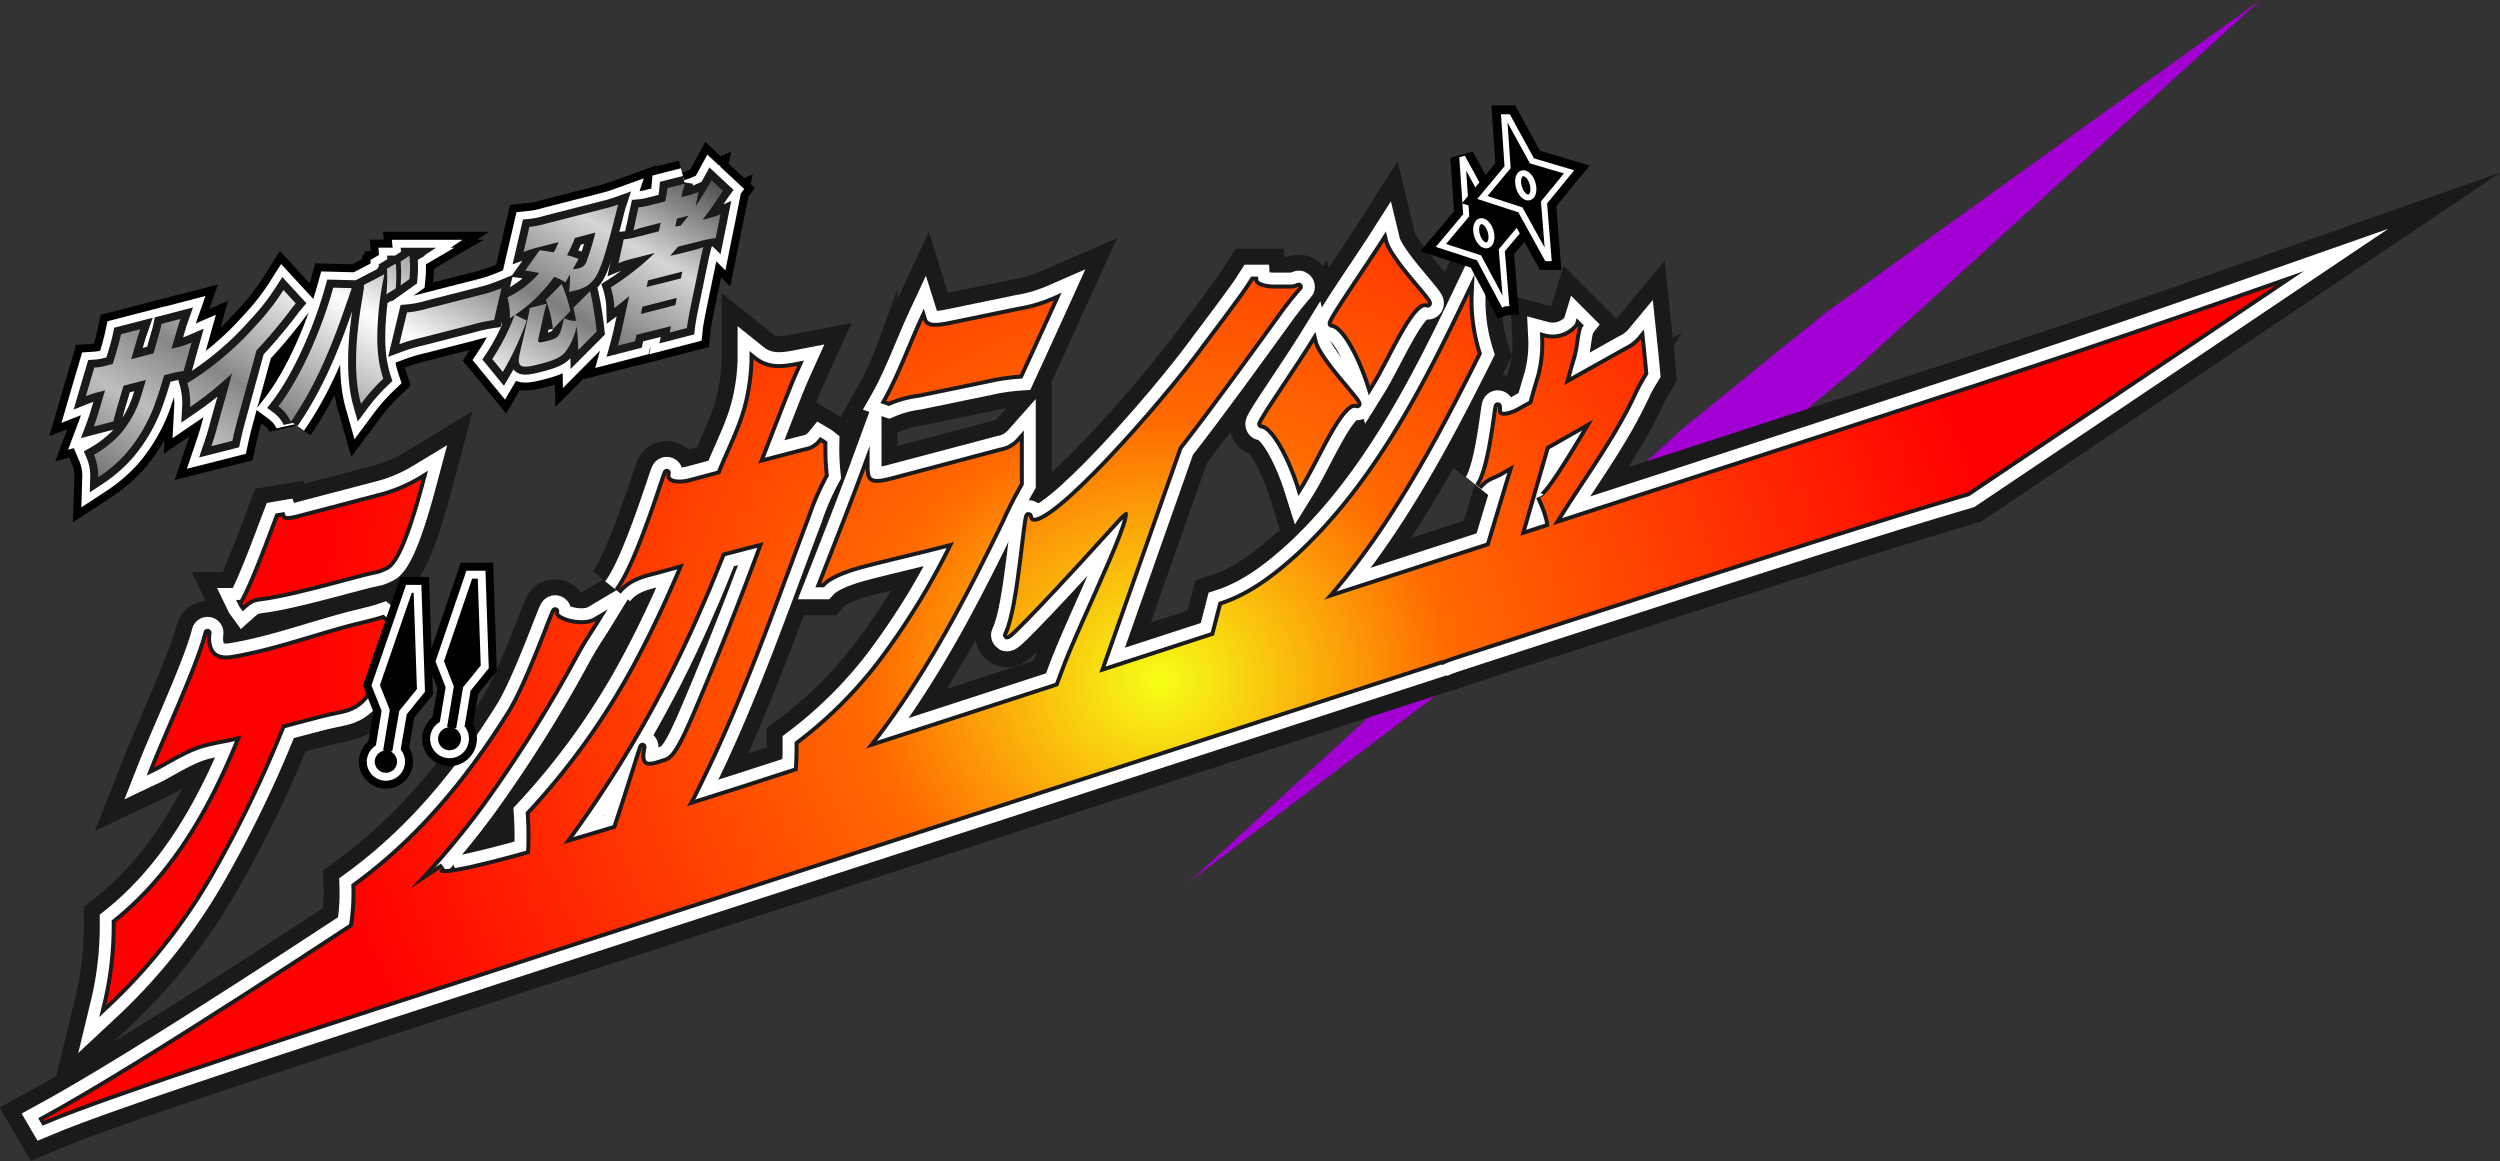 <svg xmlns="http://www.w3.org/2000/svg" xmlns:xlink="http://www.w3.org/1999/xlink" width="314.26" height="145.95" viewBox="0 0 314.26 145.95"><rect x="0" y="0" width="314.26" height="145.95" fill="#333333" stroke="none"/><defs><style>.cls-1{fill:#a300d3;}.cls-10,.cls-13,.cls-14,.cls-2,.cls-3,.cls-4,.cls-6,.cls-7,.cls-8,.cls-9{fill:none;}.cls-10,.cls-2,.cls-4{stroke:#1a1a1a;}.cls-2,.cls-3,.cls-4{stroke-miterlimit:10;}.cls-2{stroke-width:8px;}.cls-14,.cls-3,.cls-7,.cls-9{stroke:#fff;}.cls-3,.cls-6,.cls-9{stroke-width:4px;}.cls-5{fill:url(#名称未設定グラデーション_8);}.cls-13,.cls-6,.cls-8{stroke:#000;}.cls-10,.cls-7{stroke-width:2px;}.cls-8{stroke-width:6px;}.cls-11{fill:url(#名称未設定グラデーション_184);}.cls-12{fill:#fff;}.cls-13{stroke-width:3px;}.cls-14{stroke-width:0.75px;}</style><radialGradient id="名称未設定グラデーション_8" cx="145.79" cy="85.61" r="106.63" gradientTransform="translate(0 8.56) scale(1 0.9)" gradientUnits="userSpaceOnUse"><stop offset="0" stop-color="#f6ff15"/><stop offset="0.34" stop-color="#ff6a00"/><stop offset="1" stop-color="red"/></radialGradient><linearGradient id="名称未設定グラデーション_184" x1="32.82" y1="71.86" x2="68.28" y2="10.44" gradientUnits="userSpaceOnUse"><stop offset="0" stop-color="#757475"/><stop offset="0.15" stop-color="#bfbebf"/><stop offset="0.27" stop-color="#888788"/><stop offset="0.49" stop-color="#fff"/><stop offset="0.67" stop-color="#7f7e7f"/><stop offset="0.83" stop-color="#d7d6d7"/><stop offset="1" stop-color="#4f4f4f"/></linearGradient></defs><g id="レイヤー_2" data-name="レイヤー 2"><g id="レイヤー_1-2" data-name="レイヤー 1"><path class="cls-1" d="M229.29,39.46,211.45,53.93l-61.79,56.78,66.93-50.52L233,46.57,284.15,0Z"/><path d="M48.22,62.33,38.8,64.8c-1.77.46-3.12.94-3.39.13L35,65c-1.33,3.49-3.15,8.51-4.53,10.91a1.32,1.32,0,0,0,.12.2l0,0c1.2-1.07,1.5-.89,3.19-1.18,3.27-.54,8.09-1.89,11.3-2.73,2.76-.73,2.06-.35,3.43-1C50.2,70.37,52,64,53,60.24A19.7,19.7,0,0,1,48.22,62.33Z"/><path d="M48.1,77.83c-1,.34-2.41.64-3.82,1-5,1.32-10,3.16-15.09,4-4.63.73-2.57-5.1-3.26-2.7-1.17,4.12-5,12.38-6.57,16.37,1.2-.57,4-2.42,6.23-3s2.54-.48,4.77-1.06c-3.53,8.87-8.26,17.45-15.82,23.5a42.43,42.43,0,0,1-1.19,10.41,70.74,70.74,0,0,0,13-16.38,149,149,0,0,0,9.11-18.87l4.65-1.22c2.42-.63,3.18-.57,4.33-1.18,3-1.62,4.31-7.43,4.67-10.26A3.69,3.69,0,0,1,48.1,77.83Z"/><path d="M74.91,78.05c-.65,1.06-1.28,1.89-2.54,4.15a171.34,171.34,0,0,1-12.15,19.3A106.29,106.29,0,0,1,49,114.28c-1.56,1.46-2.7,2.47-5.14,4.52a26.28,26.28,0,0,0,.81-7.4C53,105.34,59.11,97.67,64.13,89.64c2.49-4,6-14.33,5.64-12.62C69.57,78,73.19,79.07,74.91,78.05Z"/><path d="M103.51,55.79a2.82,2.82,0,0,0-.31-.21,3.21,3.21,0,0,1-2,1.15l-5.89,1.54c.68-1.71.68-1.72,1.42-3.63,2.62-6.75,2.74-7,3.48-8.64-2,.39-3.78.54-5.49-.83a26.11,26.11,0,0,1-.68,5.32c-.73,3.17-2.31,6.08-3.51,9.1l-3.73,1c-1.92.5-3.25,0-3-1,.34-1.71-3.47,11.37-6.16,14.73,1.37-1.71,3.14-2.09,5-2.57L86,70.82c-1.8,4.24-3.71,8.42-5.88,12.47a89.84,89.84,0,0,1-13.53,19,43.73,43.73,0,0,1-.47,9.83A149.57,149.57,0,0,0,87.79,76.68c1.08-2.46,1.08-2.46,3-7.19L96,68.13C93.53,74.81,90.94,81.45,88.18,88c-2.62,6.25-3.38,7.47-4.69,7.81-.85.22-3.4,1.51-2.76-1.68.34-1.71-1.61,5.23-4.8,14.39,0,0,3.17-1.06,4.22-1.36,4.4-1.24,6.62-6.47,8.43-10.19,4.89-10.11,8.75-21.24,12.79-31.92a33,33,0,0,1,2.31-5.33A30.09,30.09,0,0,1,103.51,55.79Z"/><path d="M128.07,39.06l-8.59,1.77c-1.91.4-3.11.43-3.45-.65-1.32,2.84-2.93,7.21-4.63,10.21l.32.11a13.82,13.82,0,0,1,3.72-1l8.75-1.81a26.24,26.24,0,0,1,4-.59q2.15-4.66,4.27-9.33A18.24,18.24,0,0,1,128.07,39.06Z"/><path d="M112.18,60.37c-2.28.6-3.37.55-3.37-1.5-1.38,3.76-4,10.45-5.58,14.46l.13,0c1.28-1.39,4.86-2.27,5.79-2.51,3.93-1,6.85-1.65,10.77-2.68a91.43,91.43,0,0,1-9.31,15.22,53.8,53.8,0,0,1-10.23,10.16,48.87,48.87,0,0,1-1.14,10.78,87.75,87.75,0,0,0,11.82-13.07c5.86-8,10.45-16.87,14.78-25.79a49.53,49.53,0,0,1,2.36-4.65c0-2.15,0-3.22,0-5.37a4.18,4.18,0,0,1-2.45,1.35Z"/><path d="M162.24,36.27h-2.06c-1.26,0-2.45-.37-2.5-1h-.13c-1.37,2.18-4.13,5.71-7.32,10C144,53.39,130.11,68.79,129.36,65c-.34-1.71-1.08,11.42-2.74,14.73-.69,1.37,7-6.87,13.88-14.49,4.62-5.09-4.59,13-6.89,19.44-1.34,3.82-4.25,10.12-5.62,11.83,1.38-1.72,4.64-1.28,6.77-1.84,1.21-3.82,2.54-7.59,3.86-11.36q4.78-13.56,9.56-27.11c4-5.11,9.15-12.24,13-17.57C164,34.9,163.61,36.27,162.24,36.27Z"/><path d="M153.59,76.06c3.79-1.23,7.13-3.89,10-6.54,9.54-9,15.64-21.07,21.16-32.64a22,22,0,0,0,1,7.54c-7.9,15.8-17.21,33.09-33,42.65a26,26,0,0,0-2.37,1.67Q151.95,82.4,153.59,76.06ZM174,30.35c.59,2.45,6.44,8.18,5.37,7.8-1.93-.66-4.86,6.67-7.16,10.36-1.13-3.6-3.22-7.68-4.79-7.81C167,40.67,171.8,33.8,174,30.35ZM165.15,43c.59,2.45,6.44,8.18,5.37,7.8-1.93-.66-4.86,6.67-7.15,10.37-1.14-3.61-3.23-7.69-4.8-7.82C158.19,53.36,163,46.49,165.15,43Z"/><path d="M206.27,42.64A5.08,5.08,0,0,1,204.51,44l-7.88,4.41c.38-1.31.56-2,.94-3.28.54-1.82.4-2.66.86-4.18h0a4.12,4.12,0,0,1-4.33,1.46,16.11,16.11,0,0,1-.5,4.87c-.42,1.39-.62,2.08-1,3.46l-1.61.9c-1.19.65-2.68,1-2.68,0,0-3.07-.64,7.11-2.46,9.52h0c1.11-1.29,1.67-1.16,2.72-1.77l1.75-1Q187.7,67,185.16,75.58c-.75,2.57-2.74,6.92-4.11,7.6,2.82-1.41,4.55-1.54,6.44-2.61.58-2.55,1.3-5.07,2-7.58l4.86-16.87,5.93-3.38c-2,3.38-6.25,10.56-6.72,9.69.37.76,1.65,3.6,1.05,4.63,3.38-5.81,7.49-11,10.41-17a25.74,25.74,0,0,1,1.67-3.15C206.54,45.2,206.45,44.35,206.27,42.64Z"/><path d="M230.07,54.69,103.63,95.8c-27.51,9-52,16.43-47.92,13.17-12.61,8.36-37.76,25-50.22,31.78l.07.12c8.69-3.67,34.58-12,61.77-20.84L193.8,78.9c30.29-9.85,41.78-13.52,53.53-17L286.1,35.84C267,42.55,256.52,46.09,230.07,54.69Z"/><path class="cls-2" d="M48.22,62.33,38.8,64.8c-1.77.46-3.12.94-3.39.13L35,65c-1.33,3.49-3.15,8.51-4.53,10.91a1.32,1.32,0,0,0,.12.2l0,0c1.2-1.07,1.5-.89,3.19-1.18,3.27-.54,8.09-1.89,11.3-2.73,2.76-.73,2.06-.35,3.43-1C50.2,70.37,52,64,53,60.24A19.7,19.7,0,0,1,48.22,62.33Z"/><path class="cls-2" d="M48.1,77.83c-1,.34-2.41.64-3.82,1-5,1.32-10,3.16-15.09,4-4.63.73-2.57-5.1-3.26-2.7-1.17,4.12-5,12.38-6.57,16.37,1.2-.57,4-2.42,6.23-3s2.54-.48,4.77-1.06c-3.53,8.87-8.26,17.45-15.82,23.5a42.43,42.43,0,0,1-1.19,10.41,70.74,70.74,0,0,0,13-16.38,149,149,0,0,0,9.11-18.87l4.65-1.22c2.42-.63,3.18-.57,4.33-1.18,3-1.62,4.31-7.43,4.67-10.26A3.69,3.69,0,0,1,48.1,77.83Z"/><path class="cls-2" d="M74.91,78.05c-.65,1.06-1.28,1.89-2.54,4.15a171.34,171.34,0,0,1-12.15,19.3A106.29,106.29,0,0,1,49,114.28c-1.56,1.46-2.7,2.47-5.14,4.52a26.28,26.28,0,0,0,.81-7.4C53,105.34,59.11,97.67,64.13,89.64c2.49-4,6-14.33,5.64-12.62C69.57,78,73.19,79.07,74.91,78.05Z"/><path class="cls-2" d="M103.51,55.79a2.82,2.82,0,0,0-.31-.21,3.21,3.21,0,0,1-2,1.15l-5.89,1.54c.68-1.71.68-1.72,1.42-3.63,2.62-6.75,2.74-7,3.48-8.64-2,.39-3.78.54-5.49-.83a26.11,26.11,0,0,1-.68,5.32c-.73,3.17-2.31,6.08-3.51,9.1l-3.73,1c-1.92.5-3.25,0-3-1,.34-1.71-3.47,11.37-6.16,14.73,1.37-1.71,3.14-2.09,5-2.57L86,70.82c-1.8,4.24-3.71,8.42-5.88,12.47a89.84,89.84,0,0,1-13.53,19,43.73,43.73,0,0,1-.47,9.83A149.57,149.57,0,0,0,87.79,76.68c1.08-2.46,1.08-2.46,3-7.19L96,68.13C93.53,74.81,90.94,81.45,88.18,88c-2.62,6.25-3.38,7.47-4.69,7.81-.85.22-3.4,1.51-2.76-1.68.34-1.71-1.61,5.23-4.8,14.39,0,0,3.17-1.06,4.22-1.36,4.4-1.24,6.62-6.47,8.43-10.19,4.89-10.11,8.75-21.24,12.79-31.92a33,33,0,0,1,2.31-5.33A30.09,30.09,0,0,1,103.51,55.79Z"/><path class="cls-2" d="M128.07,39.06l-8.59,1.77c-1.91.4-3.11.43-3.45-.65-1.32,2.84-2.93,7.21-4.63,10.21l.32.11a13.82,13.82,0,0,1,3.72-1l8.75-1.81a26.24,26.24,0,0,1,4-.59q2.15-4.66,4.27-9.33A18.24,18.24,0,0,1,128.07,39.06Z"/><path class="cls-2" d="M112.18,60.37c-2.28.6-3.37.55-3.37-1.5-1.38,3.76-4,10.45-5.58,14.46l.13,0c1.28-1.39,4.86-2.27,5.79-2.51,3.93-1,6.85-1.65,10.77-2.68a91.43,91.43,0,0,1-9.31,15.22,53.8,53.8,0,0,1-10.23,10.16,48.87,48.87,0,0,1-1.14,10.78,87.75,87.75,0,0,0,11.82-13.07c5.86-8,10.45-16.87,14.78-25.79a49.53,49.53,0,0,1,2.36-4.65c0-2.15,0-3.22,0-5.37a4.18,4.18,0,0,1-2.45,1.35Z"/><path class="cls-2" d="M162.24,36.27h-2.06c-1.26,0-2.45-.37-2.5-1h-.13c-1.37,2.18-4.13,5.71-7.32,10C144,53.39,130.11,68.79,129.36,65c-.34-1.71-1.08,11.42-2.74,14.73-.69,1.37,7-6.87,13.88-14.49,4.62-5.09-4.59,13-6.89,19.44-1.34,3.82-4.25,10.12-5.62,11.83,1.38-1.72,4.64-1.28,6.77-1.84,1.21-3.82,2.54-7.59,3.86-11.36q4.78-13.56,9.56-27.11c4-5.11,9.15-12.24,13-17.57C164,34.9,163.61,36.27,162.24,36.27Z"/><path class="cls-2" d="M153.59,76.06c3.79-1.23,7.13-3.89,10-6.54,9.54-9,15.64-21.07,21.16-32.64a22,22,0,0,0,1,7.54c-7.9,15.8-17.21,33.09-33,42.65a26,26,0,0,0-2.37,1.67Q151.95,82.4,153.59,76.06ZM174,30.35c.59,2.45,6.44,8.18,5.37,7.8-1.93-.66-4.86,6.67-7.16,10.36-1.13-3.6-3.22-7.68-4.79-7.81C167,40.67,171.8,33.8,174,30.35ZM165.15,43c.59,2.45,6.44,8.18,5.37,7.8-1.93-.66-4.86,6.67-7.15,10.37-1.14-3.61-3.23-7.69-4.8-7.82C158.19,53.36,163,46.49,165.15,43Z"/><path class="cls-2" d="M206.27,42.64A5.08,5.08,0,0,1,204.51,44l-7.88,4.41c.38-1.31.56-2,.94-3.28.54-1.82.4-2.66.86-4.18h0a4.12,4.12,0,0,1-4.33,1.46,16.11,16.11,0,0,1-.5,4.87c-.42,1.39-.62,2.08-1,3.46l-1.61.9c-1.19.65-2.68,1-2.68,0,0-3.07-.64,7.11-2.46,9.52h0c1.11-1.29,1.67-1.16,2.72-1.77l1.75-1Q187.7,67,185.16,75.58c-.75,2.57-2.74,6.92-4.11,7.6,2.82-1.41,4.55-1.54,6.44-2.61.58-2.55,1.3-5.07,2-7.58l4.86-16.87,5.93-3.38c-2,3.38-6.25,10.56-6.72,9.69.37.76,1.65,3.6,1.05,4.63,3.38-5.81,7.49-11,10.41-17a25.74,25.74,0,0,1,1.67-3.15C206.54,45.2,206.45,44.35,206.27,42.64Z"/><path class="cls-2" d="M230.07,54.69,103.63,95.8c-27.51,9-52,16.43-47.92,13.17-12.61,8.36-37.76,25-50.22,31.78l.07.12c8.69-3.67,34.58-12,61.77-20.84L193.8,78.9c30.29-9.85,41.78-13.52,53.53-17L286.1,35.84C267,42.55,256.52,46.09,230.07,54.69Z"/><path class="cls-3" d="M48.22,62.33,38.8,64.8c-1.77.46-3.12.94-3.39.13L35,65c-1.33,3.49-3.15,8.51-4.53,10.91a1.32,1.32,0,0,0,.12.2l0,0c1.2-1.07,1.5-.89,3.19-1.18,3.27-.54,8.09-1.89,11.3-2.73,2.76-.73,2.06-.35,3.43-1C50.2,70.37,52,64,53,60.24A19.7,19.7,0,0,1,48.22,62.33Z"/><path class="cls-3" d="M48.1,77.83c-1,.34-2.41.64-3.82,1-5,1.32-10,3.16-15.09,4-4.63.73-2.57-5.1-3.26-2.7-1.17,4.12-5,12.38-6.57,16.37,1.2-.57,4-2.42,6.23-3s2.54-.48,4.77-1.06c-3.53,8.87-8.26,17.45-15.82,23.5a42.43,42.43,0,0,1-1.19,10.41,70.74,70.74,0,0,0,13-16.38,149,149,0,0,0,9.11-18.87l4.65-1.22c2.42-.63,3.18-.57,4.33-1.18,3-1.62,4.31-7.43,4.67-10.26A3.69,3.69,0,0,1,48.1,77.83Z"/><path class="cls-3" d="M74.91,78.05c-.65,1.06-1.28,1.89-2.54,4.15a171.34,171.34,0,0,1-12.15,19.3A106.29,106.29,0,0,1,49,114.28c-1.56,1.46-2.7,2.47-5.14,4.52a26.28,26.28,0,0,0,.81-7.4C53,105.34,59.11,97.67,64.13,89.64c2.49-4,6-14.33,5.64-12.62C69.57,78,73.19,79.07,74.91,78.05Z"/><path class="cls-3" d="M103.51,55.79a2.82,2.82,0,0,0-.31-.21,3.21,3.21,0,0,1-2,1.15l-5.89,1.54c.68-1.71.68-1.72,1.42-3.63,2.62-6.75,2.74-7,3.48-8.64-2,.39-3.78.54-5.49-.83a26.11,26.11,0,0,1-.68,5.32c-.73,3.17-2.31,6.08-3.51,9.1l-3.73,1c-1.92.5-3.25,0-3-1,.34-1.71-3.47,11.37-6.16,14.73,1.37-1.71,3.14-2.09,5-2.57L86,70.82c-1.8,4.24-3.71,8.42-5.88,12.47a89.84,89.84,0,0,1-13.53,19,43.73,43.73,0,0,1-.47,9.83A149.57,149.57,0,0,0,87.79,76.68c1.08-2.46,1.08-2.46,3-7.19L96,68.13C93.53,74.81,90.94,81.45,88.18,88c-2.62,6.25-3.38,7.47-4.69,7.81-.85.22-3.4,1.51-2.76-1.68.34-1.71-1.61,5.23-4.8,14.39,0,0,3.17-1.06,4.22-1.36,4.4-1.24,6.62-6.47,8.43-10.19,4.89-10.11,8.75-21.24,12.79-31.92a33,33,0,0,1,2.31-5.33A30.09,30.09,0,0,1,103.51,55.79Z"/><path class="cls-3" d="M128.07,39.06l-8.59,1.77c-1.91.4-3.11.43-3.45-.65-1.32,2.84-2.93,7.21-4.63,10.21l.32.11a13.82,13.82,0,0,1,3.72-1l8.75-1.81a26.24,26.24,0,0,1,4-.59q2.15-4.66,4.27-9.33A18.24,18.24,0,0,1,128.07,39.06Z"/><path class="cls-3" d="M112.18,60.37c-2.28.6-3.37.55-3.37-1.5-1.38,3.76-4,10.45-5.58,14.46l.13,0c1.28-1.39,4.86-2.27,5.79-2.51,3.93-1,6.85-1.65,10.77-2.68a91.43,91.43,0,0,1-9.31,15.22,53.8,53.8,0,0,1-10.23,10.16,48.87,48.87,0,0,1-1.14,10.78,87.75,87.75,0,0,0,11.82-13.07c5.86-8,10.45-16.87,14.78-25.79a49.53,49.53,0,0,1,2.36-4.65c0-2.15,0-3.22,0-5.37a4.18,4.18,0,0,1-2.45,1.35Z"/><path class="cls-3" d="M162.24,36.27h-2.06c-1.26,0-2.45-.37-2.5-1h-.13c-1.37,2.18-4.13,5.71-7.32,10C144,53.39,130.11,68.79,129.36,65c-.34-1.71-1.08,11.42-2.74,14.73-.69,1.37,7-6.87,13.88-14.49,4.62-5.09-4.59,13-6.89,19.44-1.34,3.82-4.25,10.12-5.62,11.83,1.38-1.72,4.64-1.28,6.77-1.84,1.21-3.82,2.54-7.59,3.86-11.36q4.78-13.56,9.56-27.11c4-5.11,9.15-12.24,13-17.57C164,34.9,163.61,36.27,162.24,36.27Z"/><path class="cls-3" d="M153.59,76.06c3.79-1.23,7.13-3.89,10-6.54,9.54-9,15.64-21.07,21.16-32.64a22,22,0,0,0,1,7.54c-7.9,15.8-17.21,33.09-33,42.65a26,26,0,0,0-2.37,1.67Q151.95,82.4,153.59,76.06ZM174,30.35c.59,2.45,6.44,8.18,5.37,7.8-1.93-.66-4.86,6.67-7.16,10.36-1.13-3.6-3.22-7.68-4.79-7.81C167,40.67,171.8,33.8,174,30.35ZM165.15,43c.59,2.45,6.44,8.18,5.37,7.8-1.93-.66-4.86,6.67-7.15,10.37-1.14-3.61-3.23-7.69-4.8-7.82C158.19,53.36,163,46.49,165.15,43Z"/><path class="cls-3" d="M206.27,42.64A5.08,5.08,0,0,1,204.51,44l-7.88,4.41c.38-1.31.56-2,.94-3.28.54-1.82.4-2.66.86-4.18h0a4.12,4.12,0,0,1-4.33,1.46,16.11,16.11,0,0,1-.5,4.87c-.42,1.39-.62,2.08-1,3.46l-1.61.9c-1.19.65-2.68,1-2.68,0,0-3.07-.64,7.11-2.46,9.52h0c1.11-1.29,1.67-1.16,2.72-1.77l1.75-1Q187.7,67,185.16,75.58c-.75,2.57-2.74,6.92-4.11,7.6,2.82-1.41,4.55-1.54,6.44-2.61.58-2.55,1.3-5.07,2-7.58l4.86-16.87,5.93-3.38c-2,3.38-6.25,10.56-6.72,9.69.37.76,1.65,3.6,1.05,4.63,3.38-5.81,7.49-11,10.41-17a25.74,25.74,0,0,1,1.67-3.15C206.54,45.2,206.45,44.35,206.27,42.64Z"/><path class="cls-3" d="M230.07,54.69,103.63,95.8c-27.51,9-52,16.43-47.92,13.17-12.61,8.36-37.76,25-50.22,31.78l.07.12c8.69-3.67,34.58-12,61.77-20.84L193.8,78.9c30.29-9.85,41.78-13.52,53.53-17L286.1,35.84C267,42.55,256.52,46.09,230.07,54.69Z"/><path class="cls-4" d="M48.22,62.33,38.8,64.8c-1.77.46-3.12.94-3.39.13L35,65c-1.33,3.49-3.15,8.51-4.53,10.91a1.32,1.32,0,0,0,.12.2l0,0c1.2-1.07,1.5-.89,3.19-1.18,3.27-.54,8.09-1.89,11.3-2.73,2.76-.73,2.06-.35,3.43-1C50.2,70.37,52,64,53,60.24A19.7,19.7,0,0,1,48.22,62.33Z"/><path class="cls-4" d="M48.1,77.83c-1,.34-2.41.64-3.82,1-5,1.32-10,3.16-15.09,4-4.63.73-2.57-5.1-3.26-2.7-1.17,4.12-5,12.38-6.57,16.37,1.2-.57,4-2.42,6.23-3s2.54-.48,4.77-1.06c-3.53,8.87-8.26,17.45-15.82,23.5a42.43,42.43,0,0,1-1.19,10.41,70.74,70.74,0,0,0,13-16.38,149,149,0,0,0,9.11-18.87l4.65-1.22c2.42-.63,3.18-.57,4.33-1.18,3-1.62,4.31-7.43,4.67-10.26A3.69,3.69,0,0,1,48.1,77.83Z"/><path class="cls-4" d="M74.91,78.05c-.65,1.06-1.28,1.89-2.54,4.15a171.34,171.34,0,0,1-12.15,19.3A106.29,106.29,0,0,1,49,114.28c-1.56,1.46-2.7,2.47-5.14,4.52a26.28,26.28,0,0,0,.81-7.4C53,105.34,59.11,97.67,64.13,89.64c2.49-4,6-14.33,5.64-12.62C69.57,78,73.19,79.07,74.91,78.05Z"/><path class="cls-4" d="M103.51,55.79a2.82,2.82,0,0,0-.31-.21,3.21,3.21,0,0,1-2,1.15l-5.89,1.54c.68-1.71.68-1.72,1.42-3.63,2.62-6.75,2.74-7,3.48-8.64-2,.39-3.78.54-5.49-.83a26.11,26.11,0,0,1-.68,5.32c-.73,3.17-2.31,6.08-3.51,9.1l-3.73,1c-1.92.5-3.25,0-3-1,.34-1.71-3.47,11.37-6.16,14.73,1.37-1.71,3.14-2.09,5-2.57L86,70.82c-1.8,4.24-3.71,8.42-5.88,12.47a89.84,89.84,0,0,1-13.53,19,43.73,43.73,0,0,1-.47,9.83A149.57,149.57,0,0,0,87.79,76.68c1.08-2.46,1.08-2.46,3-7.19L96,68.13C93.53,74.81,90.94,81.45,88.18,88c-2.62,6.25-3.38,7.47-4.69,7.81-.85.22-3.4,1.51-2.76-1.68.34-1.71-1.61,5.23-4.8,14.39,0,0,3.17-1.06,4.22-1.36,4.4-1.24,6.62-6.47,8.43-10.19,4.89-10.11,8.75-21.24,12.79-31.92a33,33,0,0,1,2.31-5.33A30.09,30.09,0,0,1,103.51,55.79Z"/><path class="cls-4" d="M128.07,39.06l-8.59,1.77c-1.91.4-3.11.43-3.45-.65-1.32,2.84-2.93,7.21-4.63,10.21l.32.11a13.82,13.82,0,0,1,3.72-1l8.75-1.81a26.24,26.24,0,0,1,4-.59q2.15-4.66,4.27-9.33A18.24,18.24,0,0,1,128.07,39.06Z"/><path class="cls-4" d="M112.18,60.37c-2.28.6-3.37.55-3.37-1.5-1.38,3.76-4,10.45-5.58,14.46l.13,0c1.28-1.39,4.86-2.27,5.79-2.51,3.93-1,6.85-1.65,10.77-2.68a91.43,91.43,0,0,1-9.31,15.22,53.8,53.8,0,0,1-10.23,10.16,48.87,48.87,0,0,1-1.14,10.78,87.75,87.75,0,0,0,11.82-13.07c5.86-8,10.45-16.87,14.78-25.79a49.53,49.53,0,0,1,2.36-4.65c0-2.15,0-3.22,0-5.37a4.18,4.18,0,0,1-2.45,1.35Z"/><path class="cls-4" d="M162.24,36.27h-2.06c-1.26,0-2.45-.37-2.5-1h-.13c-1.37,2.18-4.13,5.71-7.32,10C144,53.39,130.11,68.79,129.36,65c-.34-1.71-1.08,11.42-2.74,14.73-.69,1.37,7-6.87,13.88-14.49,4.62-5.09-4.59,13-6.89,19.44-1.34,3.82-4.25,10.12-5.62,11.83,1.38-1.72,4.64-1.28,6.77-1.84,1.21-3.82,2.54-7.59,3.86-11.36q4.78-13.56,9.56-27.11c4-5.11,9.15-12.24,13-17.57C164,34.9,163.61,36.27,162.24,36.27Z"/><path class="cls-4" d="M153.59,76.06c3.79-1.23,7.13-3.89,10-6.54,9.54-9,15.64-21.07,21.16-32.64a22,22,0,0,0,1,7.54c-7.9,15.8-17.21,33.09-33,42.65a26,26,0,0,0-2.37,1.67Q151.95,82.4,153.59,76.06ZM174,30.35c.59,2.45,6.44,8.18,5.37,7.8-1.93-.66-4.86,6.67-7.16,10.36-1.13-3.6-3.22-7.68-4.79-7.81C167,40.67,171.8,33.8,174,30.35ZM165.15,43c.59,2.45,6.44,8.18,5.37,7.8-1.93-.66-4.86,6.67-7.15,10.37-1.14-3.61-3.23-7.69-4.8-7.82C158.19,53.36,163,46.49,165.15,43Z"/><path class="cls-4" d="M206.27,42.64A5.08,5.08,0,0,1,204.51,44l-7.88,4.41c.38-1.31.56-2,.94-3.28.54-1.82.4-2.66.86-4.18h0a4.12,4.12,0,0,1-4.33,1.46,16.11,16.11,0,0,1-.5,4.87c-.42,1.39-.62,2.08-1,3.46l-1.61.9c-1.19.65-2.68,1-2.68,0,0-3.07-.64,7.11-2.46,9.52h0c1.11-1.29,1.67-1.16,2.72-1.77l1.75-1Q187.7,67,185.16,75.58c-.75,2.57-2.74,6.92-4.11,7.6,2.82-1.41,4.55-1.54,6.44-2.61.58-2.55,1.3-5.07,2-7.58l4.86-16.87,5.93-3.38c-2,3.38-6.25,10.56-6.72,9.69.37.76,1.65,3.6,1.05,4.63,3.38-5.81,7.49-11,10.41-17a25.74,25.74,0,0,1,1.67-3.15C206.54,45.2,206.45,44.35,206.27,42.64Z"/><path class="cls-4" d="M230.07,54.69,103.63,95.8c-27.51,9-52,16.43-47.92,13.17-12.61,8.36-37.76,25-50.22,31.78l.07.12c8.69-3.67,34.58-12,61.77-20.84L193.8,78.9c30.29-9.85,41.78-13.52,53.53-17L286.1,35.84C267,42.55,256.52,46.09,230.07,54.69Z"/><path class="cls-5" d="M48.22,62.33,38.8,64.8c-1.77.46-3.12.94-3.39.13L35,65c-1.33,3.49-3.15,8.51-4.53,10.91a1.32,1.32,0,0,0,.12.2l0,0c1.2-1.07,1.5-.89,3.19-1.18,3.27-.54,8.09-1.89,11.3-2.73,2.76-.73,2.06-.35,3.43-1C50.2,70.37,52,64,53,60.24A19.7,19.7,0,0,1,48.22,62.33Z"/><path class="cls-5" d="M48.1,77.83c-1,.34-2.41.64-3.82,1-5,1.32-10,3.16-15.09,4-4.63.73-2.57-5.1-3.26-2.7-1.17,4.12-5,12.38-6.57,16.37,1.2-.57,4-2.42,6.23-3s2.54-.48,4.77-1.06c-3.53,8.87-8.26,17.45-15.82,23.5a42.43,42.43,0,0,1-1.19,10.41,70.74,70.74,0,0,0,13-16.38,149,149,0,0,0,9.11-18.87l4.65-1.22c2.42-.63,3.18-.57,4.33-1.18,3-1.62,4.31-7.43,4.67-10.26A3.69,3.69,0,0,1,48.1,77.83Z"/><path class="cls-5" d="M74.91,78.05c-.65,1.06-1.28,1.89-2.54,4.15a171.34,171.34,0,0,1-12.15,19.3A106.29,106.29,0,0,1,49,114.28c-1.56,1.46-2.7,2.47-5.14,4.52a26.28,26.28,0,0,0,.81-7.4C53,105.34,59.11,97.67,64.13,89.64c2.49-4,6-14.33,5.64-12.62C69.57,78,73.19,79.07,74.91,78.05Z"/><path class="cls-5" d="M103.51,55.79a2.82,2.82,0,0,0-.31-.21,3.21,3.21,0,0,1-2,1.15l-5.89,1.54c.68-1.71.68-1.72,1.42-3.63,2.62-6.75,2.74-7,3.48-8.64-2,.39-3.78.54-5.49-.83a26.11,26.11,0,0,1-.68,5.32c-.73,3.17-2.31,6.08-3.51,9.1l-3.73,1c-1.92.5-3.25,0-3-1,.34-1.71-3.47,11.37-6.16,14.73,1.37-1.71,3.14-2.09,5-2.57L86,70.82c-1.8,4.24-3.71,8.42-5.88,12.47a89.84,89.84,0,0,1-13.53,19,43.73,43.73,0,0,1-.47,9.83A149.57,149.57,0,0,0,87.79,76.68c1.08-2.46,1.08-2.46,3-7.19L96,68.13C93.53,74.81,90.94,81.45,88.18,88c-2.62,6.25-3.38,7.47-4.69,7.81-.85.22-3.4,1.51-2.76-1.68.34-1.71-1.61,5.23-4.8,14.39,0,0,3.17-1.06,4.22-1.36,4.4-1.24,6.62-6.47,8.43-10.19,4.89-10.11,8.75-21.24,12.79-31.92a33,33,0,0,1,2.31-5.33A30.09,30.09,0,0,1,103.51,55.79Z"/><path class="cls-5" d="M128.07,39.06l-8.59,1.77c-1.91.4-3.11.43-3.45-.65-1.32,2.84-2.93,7.21-4.63,10.21l.32.11a13.82,13.82,0,0,1,3.72-1l8.75-1.81a26.24,26.24,0,0,1,4-.59q2.15-4.66,4.27-9.33A18.24,18.24,0,0,1,128.07,39.06Z"/><path class="cls-5" d="M112.18,60.37c-2.28.6-3.37.55-3.37-1.5-1.38,3.76-4,10.45-5.58,14.46l.13,0c1.28-1.39,4.86-2.27,5.79-2.51,3.93-1,6.85-1.65,10.77-2.68a91.43,91.43,0,0,1-9.31,15.22,53.8,53.8,0,0,1-10.23,10.16,48.87,48.87,0,0,1-1.14,10.78,87.75,87.75,0,0,0,11.82-13.07c5.86-8,10.45-16.87,14.78-25.79a49.53,49.53,0,0,1,2.36-4.65c0-2.15,0-3.22,0-5.37a4.18,4.18,0,0,1-2.45,1.35Z"/><path class="cls-5" d="M162.24,36.27h-2.06c-1.26,0-2.45-.37-2.5-1h-.13c-1.37,2.18-4.13,5.71-7.32,10C144,53.39,130.11,68.79,129.36,65c-.34-1.71-1.08,11.42-2.74,14.73-.69,1.37,7-6.87,13.88-14.49,4.62-5.09-4.59,13-6.89,19.44-1.34,3.82-4.25,10.12-5.62,11.83,1.38-1.72,4.64-1.28,6.77-1.84,1.21-3.82,2.54-7.59,3.86-11.36q4.78-13.56,9.56-27.11c4-5.11,9.15-12.24,13-17.57C164,34.9,163.61,36.27,162.24,36.27Z"/><path class="cls-5" d="M153.59,76.06c3.79-1.23,7.13-3.89,10-6.54,9.54-9,15.64-21.07,21.16-32.64a22,22,0,0,0,1,7.54c-7.9,15.8-17.21,33.09-33,42.65a26,26,0,0,0-2.37,1.67Q151.95,82.4,153.59,76.06ZM174,30.35c.59,2.45,6.44,8.18,5.37,7.8-1.93-.66-4.86,6.67-7.16,10.36-1.13-3.6-3.22-7.68-4.79-7.81C167,40.67,171.8,33.8,174,30.35ZM165.15,43c.59,2.45,6.44,8.18,5.37,7.8-1.93-.66-4.86,6.67-7.15,10.37-1.14-3.61-3.23-7.69-4.8-7.82C158.19,53.36,163,46.49,165.15,43Z"/><path class="cls-5" d="M206.27,42.64A5.08,5.08,0,0,1,204.51,44l-7.88,4.41c.38-1.31.56-2,.94-3.28.54-1.82.4-2.66.86-4.18h0a4.12,4.12,0,0,1-4.33,1.46,16.11,16.11,0,0,1-.5,4.87c-.42,1.39-.62,2.08-1,3.46l-1.61.9c-1.19.65-2.68,1-2.68,0,0-3.07-.64,7.11-2.46,9.52h0c1.11-1.29,1.67-1.16,2.72-1.77l1.75-1Q187.7,67,185.16,75.58c-.75,2.57-2.74,6.92-4.11,7.6,2.82-1.41,4.55-1.54,6.44-2.61.58-2.55,1.3-5.07,2-7.58l4.86-16.87,5.93-3.38c-2,3.38-6.25,10.56-6.72,9.69.37.76,1.65,3.6,1.05,4.63,3.38-5.81,7.49-11,10.41-17a25.74,25.74,0,0,1,1.67-3.15C206.54,45.2,206.45,44.35,206.27,42.64Z"/><path class="cls-5" d="M230.07,54.69,103.63,95.8c-27.51,9-52,16.43-47.92,13.17-12.61,8.36-37.76,25-50.22,31.78l.07.12c8.69-3.67,34.58-12,61.77-20.84L193.8,78.9c30.29-9.85,41.78-13.52,53.53-17L286.1,35.84C267,42.55,256.52,46.09,230.07,54.69Z"/><path class="cls-6" d="M58.21,86.4l2.22-2.74-.37-10.92c-.24,0-.47,0-.71,0L55.81,83.12l1.24,3.17-.85,5.09.27.05h0a1.44,1.44,0,1,0,1.46,1.67,1.44,1.44,0,0,0-.84-1.57l.26,0Z"/><path class="cls-7" d="M58.21,86.4l2.22-2.74-.37-10.92c-.24,0-.47,0-.71,0L55.81,83.12l1.24,3.17-.85,5.09.27.05h0a1.44,1.44,0,1,0,1.46,1.67,1.44,1.44,0,0,0-.84-1.57l.26,0Z"/><path d="M58.21,86.4l2.22-2.74-.37-10.92c-.24,0-.47,0-.71,0L55.81,83.12l1.24,3.17-.85,5.09.27.05h0a1.44,1.44,0,1,0,1.46,1.67,1.44,1.44,0,0,0-.84-1.57l.26,0Z"/><path class="cls-6" d="M50.19,89.36l2.22-2.74L52,74.52l-.24,0-4,11.61L49,89.25l-.84,5.09.26,0h0a1.46,1.46,0,0,0-1.3,1.22,1.4,1.4,0,1,0,1.93-1.11l.26,0Z"/><path class="cls-7" d="M50.19,89.36l2.22-2.74L52,74.52l-.24,0-4,11.61L49,89.25l-.84,5.09.26,0h0a1.46,1.46,0,0,0-1.3,1.22,1.4,1.4,0,1,0,1.93-1.11l.26,0Z"/><path d="M50.19,89.36l2.22-2.74L52,74.52l-.24,0-4,11.61L49,89.25l-.84,5.09.26,0h0a1.46,1.46,0,0,0-1.3,1.22,1.4,1.4,0,1,0,1.93-1.11l.26,0Z"/><path d="M19.29,44.42l.23-.77.17-.61c.35-1.2.52-1.82.62-2.33l2.38-.62c-.23.65-.23.65-1.13,3.75l.52-.13a10.67,10.67,0,0,0,2-.64l-1,3.57a13.64,13.64,0,0,0-1.86.38l-.59.15c-.5,1.67-.64,2.13-.93,2.94A19.87,19.87,0,0,1,15.84,57,17.91,17.91,0,0,1,12.34,60a6.74,6.74,0,0,0-.53-2.83A13.85,13.85,0,0,0,15,54.69a13.31,13.31,0,0,0,2.82-5.2c.12-.38.16-.53.52-1.73l-2.82.73c-.28.94-.41,1.41-.69,2.35s-.45,1.59-.58,2.14l-2.46.64c.23-.61.46-1.31.73-2.23l.68-2.31-.5.13a13.18,13.18,0,0,0-1.91.59c.42-1.44.64-2.16,1.06-3.59a7.92,7.92,0,0,0,1.88-.35l.45-.12.46-1.53c.29-1,.41-1.44.57-2.2l2.43-.63c-.3.86-.32.92-.68,2.16-.19.64-.28,1-.47,1.61Z"/><path d="M37.18,38.14c-.4.47-.41.5-.72.91a64.13,64.13,0,0,1-4.22,5c-.88,3.21-1.32,4.82-2.19,8-.47,1.71-.6,2.25-.84,3.36l-2.64.67c.38-1.12.52-1.58,1-3.38.64-2.3,1-3.45,1.59-5.76a42.71,42.71,0,0,1-5.26,4.22,9.12,9.12,0,0,0-.34-3,38.17,38.17,0,0,0,8.61-7.26,29.21,29.21,0,0,0,3.46-4.44Z"/><path d="M44.23,36.22a2.47,2.47,0,0,0-.13.34,5.47,5.47,0,0,0-.2.6l-.15.42-.18.49c-2.19,6.5-4.34,11.09-7,14.92A5.06,5.06,0,0,0,35,51.08c2.6-3.35,5.36-9.35,6.89-14.92Zm4.07-1.73,0,.09A38.8,38.8,0,0,0,47.61,39c-.36,3.83-.19,6.31.57,8.6a24.54,24.54,0,0,0-2.8,3.16c-.89-3.14-.82-7.66.18-13.35,0-.2.06-.35.07-.39,0-.3.07-.46.11-.76l0-.21,0-.23Zm1.45-1.36a17.93,17.93,0,0,1,0,3.12L48.57,37a19.54,19.54,0,0,0,.07-3.22Zm.61,2.74a18.26,18.26,0,0,0,0-3l1.11-.73a14.35,14.35,0,0,1,0,2.94Z"/><path d="M51.16,39.27a13.22,13.22,0,0,0,2.7-.52l6.4-1.64a18.51,18.51,0,0,0,2.79-.89c-.38,1.59-.57,2.39-.94,4a20.23,20.23,0,0,0-2.75.59L53,42.44a22.41,22.41,0,0,0-2.8.83Z"/><path d="M61.88,45.13a27.64,27.64,0,0,0,2.83-5.57l1.5.74a37.52,37.52,0,0,1-3,6.45Zm5.95-13.67c.51.06.51.06,1.78.26a9.05,9.05,0,0,0,.6-1.28L68,31a21.54,21.54,0,0,0-2.18.66c.29-1.25.44-1.88.73-3.14a11.31,11.31,0,0,0,2.19-.44l7.18-1.84a16.66,16.66,0,0,0,1.81-.54c-.11.33-.18.59-.39,1.43-1.14,4.5-1.74,6.39-2.31,7.41A3.76,3.76,0,0,1,73.69,36a6.24,6.24,0,0,1-1.55.57c-.11,0-.3.08-.61.14a13.41,13.41,0,0,0,.12-2.22l-.57,1a7.67,7.67,0,0,0-1.42-.69A19.08,19.08,0,0,1,64.09,40a8.69,8.69,0,0,0-.3-2.62,12.09,12.09,0,0,0,4-3.06c-.54-.11-.88-.18-1.78-.3Zm-.15,11.12c-.11.51,0,.55,1,.31,1.62-.42,1.68-.49,2.22-2.9a3.58,3.58,0,0,0,1.51.35c-.09-.56-.15-.87-.33-1.66l2.1-2.07A42.64,42.64,0,0,1,75,41.68L72.69,44a27.34,27.34,0,0,0-.21-3A7.77,7.77,0,0,1,71,44.32c-.56.62-1.37,1-3.26,1.47-2.39.62-2.81.36-2.37-1.52l.89-3.86c.18-.8.26-1.21.33-1.69l2.12-.55c-.15.51-.24.82-.44,1.71Zm1.82-1.21a13.69,13.69,0,0,0-.89-3.67l2-2a20.67,20.67,0,0,1,1.1,3.39Zm2.78-11.46a22.14,22.14,0,0,1-1,2.17,9.06,9.06,0,0,1,1.45.48L72,33.85a4.45,4.45,0,0,0,.75-.13,1.25,1.25,0,0,0,1-.92,28.66,28.66,0,0,0,1.08-3.56Z"/><path d="M79.47,32.53a11.77,11.77,0,0,0-1.73.56l.66-3a10.26,10.26,0,0,0,1.71-.32l2.72-.7L83.05,28l-1.85.48a11.84,11.84,0,0,0-1.57.48c.26-1.16.38-1.74.63-2.9a8.86,8.86,0,0,0,1.61-.3l1.76-.45a11.67,11.67,0,0,0,.26-1.66l2.2-.56a14.22,14.22,0,0,0-.43,1.7l.61-.16a8.93,8.93,0,0,0,1.54-.51l-.37,1.79a36.93,36.93,0,0,0,2-3.25L90.88,24c-.23.31-.3.41-.79,1.16-.69,1-1.07,1.55-1.77,2.47l.64-.16a10.36,10.36,0,0,0,1.61-.54c-.24,1.21-.37,1.81-.61,3a12,12,0,0,0-1.79.34L85.25,31c-.33.38-.44.51-1,1.15L85,32l2-.51a13.08,13.08,0,0,0,1.41-.42c-.17.63-.29,1.18-.51,2.25-.45,2.19-.68,3.28-1.13,5.47-.21,1.06-.36,1.89-.42,2.45l-2.16.56.16-.8L80,42.09l-.17.8-2.16.56c.22-.8.42-1.6.61-2.51.29-1.3.43-2,.71-3.26l.1-.45c-1.29,1.06-1.29,1.06-1.87,1.5a9.53,9.53,0,0,0-.44-2.6,35.16,35.16,0,0,0,5.53-4.33Zm1.81,3.55L85.59,35l.18-.86-4.31,1.11Zm-.72,3.39,4.33-1.11.18-.91-4.32,1.11Zm5-11.12c.37-.45.59-.72,1-1.23a5.69,5.69,0,0,0-.63.15l-.83.21-.22,1Z"/><path class="cls-8" d="M19.29,44.42l.23-.77.17-.61c.35-1.2.52-1.82.62-2.33l2.38-.62c-.23.65-.23.65-1.13,3.75l.52-.13a10.67,10.67,0,0,0,2-.64l-1,3.57a13.64,13.64,0,0,0-1.86.38l-.59.15c-.5,1.67-.64,2.13-.93,2.94A19.87,19.87,0,0,1,15.84,57,17.91,17.91,0,0,1,12.34,60a6.74,6.74,0,0,0-.53-2.83A13.85,13.85,0,0,0,15,54.69a13.31,13.31,0,0,0,2.82-5.2c.12-.38.16-.53.52-1.73l-2.82.73c-.28.94-.41,1.41-.69,2.35s-.45,1.59-.58,2.14l-2.46.64c.23-.61.46-1.31.73-2.23l.68-2.31-.5.13a13.18,13.18,0,0,0-1.91.59c.42-1.44.64-2.16,1.06-3.59a7.92,7.92,0,0,0,1.88-.35l.45-.12.46-1.53c.29-1,.41-1.44.57-2.2l2.43-.63c-.3.86-.32.92-.68,2.16-.19.64-.28,1-.47,1.61Z"/><path class="cls-8" d="M37.18,38.14c-.4.47-.41.5-.72.91a64.13,64.13,0,0,1-4.22,5c-.88,3.21-1.32,4.82-2.19,8-.47,1.71-.6,2.25-.84,3.36l-2.64.67c.38-1.12.52-1.58,1-3.38.64-2.3,1-3.45,1.59-5.76a42.71,42.71,0,0,1-5.26,4.22,9.12,9.12,0,0,0-.34-3,38.17,38.17,0,0,0,8.61-7.26,29.21,29.21,0,0,0,3.46-4.44Z"/><path class="cls-8" d="M44.23,36.22a2.47,2.47,0,0,0-.13.34,5.47,5.47,0,0,0-.2.6l-.15.42-.18.49c-2.19,6.5-4.34,11.09-7,14.92A5.06,5.06,0,0,0,35,51.08c2.6-3.35,5.36-9.35,6.89-14.92Zm4.07-1.73,0,.09A38.8,38.8,0,0,0,47.61,39c-.36,3.83-.19,6.31.57,8.6a24.54,24.54,0,0,0-2.8,3.16c-.89-3.14-.82-7.66.18-13.35,0-.2.06-.35.07-.39,0-.3.07-.46.11-.76l0-.21,0-.23Zm1.45-1.36a17.93,17.93,0,0,1,0,3.12L48.57,37a19.54,19.54,0,0,0,.07-3.22Zm.61,2.74a18.26,18.26,0,0,0,0-3l1.11-.73a14.35,14.35,0,0,1,0,2.94Z"/><path class="cls-8" d="M51.16,39.27a13.22,13.22,0,0,0,2.7-.52l6.4-1.64a18.51,18.51,0,0,0,2.79-.89c-.38,1.59-.57,2.39-.94,4a20.23,20.23,0,0,0-2.75.59L53,42.44a22.41,22.41,0,0,0-2.8.83Z"/><path class="cls-8" d="M61.88,45.13a27.64,27.64,0,0,0,2.83-5.57l1.5.74a37.52,37.52,0,0,1-3,6.45Zm5.95-13.67c.51.06.51.06,1.78.26a9.05,9.05,0,0,0,.6-1.28L68,31a21.54,21.54,0,0,0-2.18.66c.29-1.25.44-1.88.73-3.14a11.31,11.31,0,0,0,2.19-.44l7.18-1.84a16.66,16.66,0,0,0,1.81-.54c-.11.33-.18.59-.39,1.43-1.14,4.5-1.74,6.39-2.31,7.41A3.76,3.76,0,0,1,73.69,36a6.24,6.24,0,0,1-1.55.57c-.11,0-.3.08-.61.14a13.41,13.41,0,0,0,.12-2.22l-.57,1a7.67,7.67,0,0,0-1.42-.69A19.08,19.08,0,0,1,64.09,40a8.69,8.69,0,0,0-.3-2.62,12.09,12.09,0,0,0,4-3.06c-.54-.11-.88-.18-1.78-.3Zm-.15,11.12c-.11.51,0,.55,1,.31,1.62-.42,1.68-.49,2.22-2.9a3.58,3.58,0,0,0,1.51.35c-.09-.56-.15-.87-.33-1.66l2.1-2.07A42.64,42.64,0,0,1,75,41.68L72.69,44a27.34,27.34,0,0,0-.21-3A7.77,7.77,0,0,1,71,44.32c-.56.62-1.37,1-3.26,1.47-2.39.62-2.81.36-2.37-1.52l.89-3.86c.18-.8.26-1.21.33-1.69l2.12-.55c-.15.51-.24.82-.44,1.71Zm1.82-1.21a13.69,13.69,0,0,0-.89-3.67l2-2a20.67,20.67,0,0,1,1.1,3.39Zm2.78-11.46a22.14,22.14,0,0,1-1,2.17,9.06,9.06,0,0,1,1.45.48L72,33.85a4.45,4.45,0,0,0,.75-.13,1.25,1.25,0,0,0,1-.92,28.66,28.66,0,0,0,1.08-3.56Z"/><path class="cls-8" d="M79.47,32.53a11.77,11.77,0,0,0-1.73.56l.66-3a10.26,10.26,0,0,0,1.71-.32l2.72-.7L83.05,28l-1.85.48a11.84,11.84,0,0,0-1.57.48c.26-1.16.38-1.74.63-2.9a8.86,8.86,0,0,0,1.61-.3l1.76-.45a11.67,11.67,0,0,0,.26-1.66l2.2-.56a14.22,14.22,0,0,0-.43,1.7l.61-.16a8.93,8.93,0,0,0,1.54-.51l-.37,1.79a36.93,36.93,0,0,0,2-3.25L90.88,24c-.23.31-.3.41-.79,1.16-.69,1-1.07,1.55-1.77,2.47l.64-.16a10.36,10.36,0,0,0,1.61-.54c-.24,1.21-.37,1.81-.61,3a12,12,0,0,0-1.79.34L85.25,31c-.33.38-.44.51-1,1.15L85,32l2-.51a13.08,13.08,0,0,0,1.41-.42c-.17.63-.29,1.18-.51,2.25-.45,2.19-.68,3.28-1.13,5.47-.21,1.06-.36,1.89-.42,2.45l-2.16.56.16-.8L80,42.09l-.17.8-2.16.56c.22-.8.42-1.6.61-2.51.29-1.3.43-2,.71-3.26l.1-.45c-1.29,1.06-1.29,1.06-1.87,1.5a9.53,9.53,0,0,0-.44-2.6,35.16,35.16,0,0,0,5.53-4.33Zm1.81,3.55L85.59,35l.18-.86-4.31,1.11Zm-.72,3.39,4.33-1.11.18-.91-4.32,1.11Zm5-11.12c.37-.45.59-.72,1-1.23a5.69,5.69,0,0,0-.63.15l-.83.21-.22,1Z"/><path class="cls-9" d="M19.29,44.42l.23-.77.17-.61c.35-1.2.52-1.82.62-2.33l2.38-.62c-.23.65-.23.65-1.13,3.75l.52-.13a10.67,10.67,0,0,0,2-.64l-1,3.57a13.64,13.64,0,0,0-1.86.38l-.59.15c-.5,1.67-.64,2.13-.93,2.94A19.87,19.87,0,0,1,15.84,57,17.91,17.91,0,0,1,12.34,60a6.74,6.74,0,0,0-.53-2.83A13.85,13.85,0,0,0,15,54.69a13.31,13.31,0,0,0,2.82-5.2c.12-.38.16-.53.52-1.73l-2.82.73c-.28.94-.41,1.41-.69,2.35s-.45,1.59-.58,2.14l-2.46.64c.23-.61.46-1.31.73-2.23l.68-2.31-.5.13a13.18,13.18,0,0,0-1.91.59c.42-1.44.64-2.16,1.06-3.59a7.92,7.92,0,0,0,1.88-.35l.45-.12.46-1.53c.29-1,.41-1.44.57-2.2l2.43-.63c-.3.86-.32.92-.68,2.16-.19.64-.28,1-.47,1.61Z"/><path class="cls-9" d="M37.18,38.14c-.4.47-.41.5-.72.91a64.13,64.13,0,0,1-4.22,5c-.88,3.21-1.32,4.82-2.19,8-.47,1.71-.6,2.25-.84,3.36l-2.64.67c.38-1.12.52-1.58,1-3.38.64-2.3,1-3.45,1.59-5.76a42.71,42.71,0,0,1-5.26,4.22,9.12,9.12,0,0,0-.34-3,38.17,38.17,0,0,0,8.61-7.26,29.21,29.21,0,0,0,3.46-4.44Z"/><path class="cls-9" d="M44.23,36.22a2.47,2.47,0,0,0-.13.34,5.47,5.47,0,0,0-.2.6l-.15.42-.18.49c-2.19,6.5-4.34,11.09-7,14.92A5.06,5.06,0,0,0,35,51.08c2.6-3.35,5.36-9.35,6.89-14.92Zm4.07-1.73,0,.09A38.8,38.8,0,0,0,47.61,39c-.36,3.83-.19,6.31.57,8.6a24.54,24.54,0,0,0-2.8,3.16c-.89-3.14-.82-7.66.18-13.35,0-.2.06-.35.07-.39,0-.3.07-.46.11-.76l0-.21,0-.23Zm1.45-1.36a17.93,17.93,0,0,1,0,3.12L48.57,37a19.54,19.54,0,0,0,.07-3.22Zm.61,2.74a18.26,18.26,0,0,0,0-3l1.11-.73a14.35,14.35,0,0,1,0,2.94Z"/><path class="cls-9" d="M51.16,39.27a13.22,13.22,0,0,0,2.7-.52l6.4-1.64a18.51,18.51,0,0,0,2.79-.89c-.38,1.59-.57,2.39-.94,4a20.23,20.23,0,0,0-2.75.59L53,42.44a22.41,22.41,0,0,0-2.8.83Z"/><path class="cls-9" d="M61.88,45.13a27.64,27.64,0,0,0,2.83-5.57l1.5.74a37.52,37.52,0,0,1-3,6.45Zm5.95-13.67c.51.06.51.06,1.78.26a9.05,9.05,0,0,0,.6-1.28L68,31a21.54,21.54,0,0,0-2.18.66c.29-1.25.44-1.88.73-3.14a11.31,11.31,0,0,0,2.19-.44l7.18-1.84a16.66,16.66,0,0,0,1.81-.54c-.11.33-.18.59-.39,1.43-1.14,4.5-1.74,6.39-2.31,7.41A3.76,3.76,0,0,1,73.69,36a6.24,6.24,0,0,1-1.55.57c-.11,0-.3.08-.61.14a13.41,13.41,0,0,0,.12-2.22l-.57,1a7.67,7.67,0,0,0-1.42-.69A19.08,19.08,0,0,1,64.09,40a8.69,8.69,0,0,0-.3-2.62,12.09,12.09,0,0,0,4-3.06c-.54-.11-.88-.18-1.78-.3Zm-.15,11.12c-.11.51,0,.55,1,.31,1.62-.42,1.68-.49,2.22-2.9a3.58,3.58,0,0,0,1.51.35c-.09-.56-.15-.87-.33-1.66l2.1-2.07A42.64,42.64,0,0,1,75,41.68L72.69,44a27.34,27.34,0,0,0-.21-3A7.77,7.77,0,0,1,71,44.32c-.56.62-1.37,1-3.26,1.47-2.39.62-2.81.36-2.37-1.52l.89-3.86c.18-.8.26-1.21.33-1.69l2.12-.55c-.15.51-.24.82-.44,1.71Zm1.82-1.21a13.69,13.69,0,0,0-.89-3.67l2-2a20.67,20.67,0,0,1,1.1,3.39Zm2.78-11.46a22.14,22.14,0,0,1-1,2.17,9.06,9.06,0,0,1,1.45.48L72,33.85a4.45,4.45,0,0,0,.75-.13,1.25,1.25,0,0,0,1-.92,28.66,28.66,0,0,0,1.08-3.56Z"/><path class="cls-9" d="M79.47,32.53a11.77,11.77,0,0,0-1.73.56l.66-3a10.26,10.26,0,0,0,1.71-.32l2.72-.7L83.05,28l-1.85.48a11.84,11.84,0,0,0-1.57.48c.26-1.16.38-1.74.63-2.9a8.86,8.86,0,0,0,1.61-.3l1.76-.45a11.67,11.67,0,0,0,.26-1.66l2.2-.56a14.22,14.22,0,0,0-.43,1.7l.61-.16a8.93,8.93,0,0,0,1.54-.51l-.37,1.79a36.93,36.93,0,0,0,2-3.25L90.88,24c-.23.31-.3.41-.79,1.16-.69,1-1.07,1.55-1.77,2.47l.64-.16a10.36,10.36,0,0,0,1.61-.54c-.24,1.21-.37,1.81-.61,3a12,12,0,0,0-1.79.34L85.25,31c-.33.38-.44.51-1,1.15L85,32l2-.51a13.08,13.08,0,0,0,1.41-.42c-.17.63-.29,1.18-.51,2.25-.45,2.19-.68,3.28-1.13,5.47-.21,1.06-.36,1.89-.42,2.45l-2.16.56.16-.8L80,42.09l-.17.8-2.16.56c.22-.8.42-1.6.61-2.51.29-1.3.43-2,.71-3.26l.1-.45c-1.29,1.06-1.29,1.06-1.87,1.5a9.53,9.53,0,0,0-.44-2.6,35.16,35.16,0,0,0,5.53-4.33Zm1.81,3.55L85.59,35l.18-.86-4.31,1.11Zm-.72,3.39,4.33-1.11.18-.91-4.32,1.11Zm5-11.12c.37-.45.59-.72,1-1.23a5.69,5.69,0,0,0-.63.15l-.83.21-.22,1Z"/><path class="cls-10" d="M19.29,44.42l.23-.77.17-.61c.35-1.2.52-1.82.62-2.33l2.38-.62c-.23.65-.23.65-1.13,3.75l.52-.13a10.67,10.67,0,0,0,2-.64l-1,3.57a13.64,13.64,0,0,0-1.86.38l-.59.15c-.5,1.67-.64,2.13-.93,2.94A19.87,19.87,0,0,1,15.84,57,17.91,17.91,0,0,1,12.34,60a6.74,6.74,0,0,0-.53-2.83A13.85,13.85,0,0,0,15,54.69a13.31,13.31,0,0,0,2.82-5.2c.12-.38.16-.53.52-1.73l-2.82.73c-.28.94-.41,1.41-.69,2.35s-.45,1.59-.58,2.14l-2.46.64c.23-.61.46-1.31.73-2.23l.68-2.31-.5.13a13.18,13.18,0,0,0-1.91.59c.42-1.44.64-2.16,1.06-3.59a7.92,7.92,0,0,0,1.88-.35l.45-.12.46-1.53c.29-1,.41-1.44.57-2.2l2.43-.63c-.3.86-.32.92-.68,2.16-.19.64-.28,1-.47,1.61Z"/><path class="cls-10" d="M37.18,38.14c-.4.47-.41.5-.72.91a64.13,64.13,0,0,1-4.22,5c-.88,3.21-1.32,4.82-2.19,8-.47,1.71-.6,2.25-.84,3.36l-2.64.67c.38-1.12.52-1.58,1-3.38.64-2.3,1-3.45,1.59-5.76a42.71,42.71,0,0,1-5.26,4.22,9.12,9.12,0,0,0-.34-3,38.17,38.17,0,0,0,8.61-7.26,29.21,29.21,0,0,0,3.46-4.44Z"/><path class="cls-10" d="M44.23,36.22a2.47,2.47,0,0,0-.13.34,5.47,5.47,0,0,0-.2.6l-.15.42-.18.49c-2.19,6.5-4.34,11.09-7,14.92A5.06,5.06,0,0,0,35,51.08c2.6-3.35,5.36-9.35,6.89-14.92Zm4.07-1.73,0,.09A38.8,38.8,0,0,0,47.61,39c-.36,3.83-.19,6.31.57,8.6a24.54,24.54,0,0,0-2.8,3.16c-.89-3.14-.82-7.66.18-13.35,0-.2.06-.35.07-.39,0-.3.07-.46.11-.76l0-.21,0-.23Zm1.45-1.36a17.93,17.93,0,0,1,0,3.12L48.57,37a19.54,19.54,0,0,0,.07-3.22Zm.61,2.74a18.26,18.26,0,0,0,0-3l1.11-.73a14.35,14.35,0,0,1,0,2.94Z"/><path class="cls-10" d="M51.16,39.27a13.22,13.22,0,0,0,2.7-.52l6.4-1.64a18.51,18.51,0,0,0,2.79-.89c-.38,1.59-.57,2.39-.94,4a20.23,20.23,0,0,0-2.75.59L53,42.44a22.41,22.41,0,0,0-2.8.83Z"/><path class="cls-10" d="M61.88,45.13a27.64,27.64,0,0,0,2.83-5.57l1.5.74a37.52,37.52,0,0,1-3,6.45Zm5.95-13.67c.51.06.51.06,1.78.26a9.05,9.05,0,0,0,.6-1.28L68,31a21.54,21.54,0,0,0-2.18.66c.29-1.25.44-1.88.73-3.14a11.31,11.31,0,0,0,2.19-.44l7.18-1.84a16.66,16.66,0,0,0,1.81-.54c-.11.33-.18.59-.39,1.43-1.14,4.5-1.74,6.39-2.31,7.41A3.76,3.76,0,0,1,73.69,36a6.24,6.24,0,0,1-1.55.57c-.11,0-.3.08-.61.14a13.41,13.41,0,0,0,.12-2.22l-.57,1a7.67,7.67,0,0,0-1.42-.69A19.08,19.08,0,0,1,64.09,40a8.69,8.69,0,0,0-.3-2.62,12.09,12.09,0,0,0,4-3.06c-.54-.11-.88-.18-1.78-.3Zm-.15,11.12c-.11.51,0,.55,1,.31,1.62-.42,1.68-.49,2.22-2.9a3.58,3.58,0,0,0,1.51.35c-.09-.56-.15-.87-.33-1.66l2.1-2.07A42.64,42.64,0,0,1,75,41.68L72.69,44a27.34,27.34,0,0,0-.21-3A7.77,7.77,0,0,1,71,44.32c-.56.62-1.37,1-3.26,1.47-2.39.62-2.81.36-2.37-1.52l.89-3.86c.18-.8.26-1.21.33-1.69l2.12-.55c-.15.51-.24.82-.44,1.71Zm1.82-1.21a13.69,13.69,0,0,0-.89-3.67l2-2a20.67,20.67,0,0,1,1.1,3.39Zm2.78-11.46a22.14,22.14,0,0,1-1,2.17,9.06,9.06,0,0,1,1.45.48L72,33.85a4.45,4.45,0,0,0,.75-.13,1.25,1.25,0,0,0,1-.92,28.66,28.66,0,0,0,1.08-3.56Z"/><path class="cls-10" d="M79.47,32.53a11.77,11.77,0,0,0-1.73.56l.66-3a10.26,10.26,0,0,0,1.71-.32l2.72-.7L83.05,28l-1.85.48a11.84,11.84,0,0,0-1.57.48c.26-1.16.38-1.74.63-2.9a8.86,8.86,0,0,0,1.61-.3l1.76-.45a11.67,11.67,0,0,0,.26-1.66l2.2-.56a14.22,14.22,0,0,0-.43,1.7l.61-.16a8.93,8.93,0,0,0,1.54-.51l-.37,1.79a36.93,36.93,0,0,0,2-3.25L90.88,24c-.23.31-.3.41-.79,1.16-.69,1-1.07,1.55-1.77,2.47l.64-.16a10.36,10.36,0,0,0,1.61-.54c-.24,1.21-.37,1.81-.61,3a12,12,0,0,0-1.79.34L85.25,31c-.33.38-.44.51-1,1.15L85,32l2-.51a13.08,13.08,0,0,0,1.41-.42c-.17.63-.29,1.18-.51,2.25-.45,2.19-.68,3.28-1.13,5.47-.21,1.06-.36,1.89-.42,2.45l-2.16.56.16-.8L80,42.09l-.17.8-2.16.56c.22-.8.42-1.6.61-2.51.29-1.3.43-2,.71-3.26l.1-.45c-1.29,1.06-1.29,1.06-1.87,1.5a9.53,9.53,0,0,0-.44-2.6,35.16,35.16,0,0,0,5.53-4.33Zm1.81,3.55L85.59,35l.18-.86-4.31,1.11Zm-.72,3.39,4.33-1.11.18-.91-4.32,1.11Zm5-11.12c.37-.45.59-.72,1-1.23a5.69,5.69,0,0,0-.63.15l-.83.21-.22,1Z"/><path class="cls-11" d="M19.29,44.42l.23-.77.17-.61c.35-1.2.52-1.82.62-2.33l2.38-.62c-.23.65-.23.65-1.13,3.75l.52-.13a10.67,10.67,0,0,0,2-.64l-1,3.57a13.64,13.64,0,0,0-1.86.38l-.59.15c-.5,1.67-.64,2.13-.93,2.94A19.87,19.87,0,0,1,15.84,57,17.91,17.91,0,0,1,12.34,60a6.74,6.74,0,0,0-.53-2.83A13.85,13.85,0,0,0,15,54.69a13.31,13.31,0,0,0,2.82-5.2c.12-.38.16-.53.52-1.73l-2.82.73c-.28.94-.41,1.41-.69,2.35s-.45,1.59-.58,2.14l-2.46.64c.23-.61.46-1.31.73-2.23l.68-2.31-.5.13a13.18,13.18,0,0,0-1.91.59c.42-1.44.64-2.16,1.06-3.59a7.92,7.92,0,0,0,1.88-.35l.45-.12.46-1.53c.29-1,.41-1.44.57-2.2l2.43-.63c-.3.86-.32.92-.68,2.16-.19.64-.28,1-.47,1.61Z"/><path class="cls-11" d="M37.18,38.14c-.4.47-.41.5-.72.91a64.13,64.13,0,0,1-4.22,5c-.88,3.21-1.32,4.82-2.19,8-.47,1.71-.6,2.25-.84,3.36l-2.64.67c.38-1.12.52-1.58,1-3.38.64-2.3,1-3.45,1.59-5.76a42.71,42.71,0,0,1-5.26,4.22,9.12,9.12,0,0,0-.34-3,38.17,38.17,0,0,0,8.61-7.26,29.21,29.21,0,0,0,3.46-4.44Z"/><path class="cls-11" d="M44.23,36.22a2.47,2.47,0,0,0-.13.34,5.47,5.47,0,0,0-.2.6l-.15.42-.18.49c-2.19,6.5-4.34,11.09-7,14.92A5.06,5.06,0,0,0,35,51.08c2.6-3.35,5.36-9.35,6.89-14.92Zm4.07-1.73,0,.09A38.8,38.8,0,0,0,47.61,39c-.36,3.83-.19,6.31.57,8.6a24.54,24.54,0,0,0-2.8,3.16c-.89-3.14-.82-7.66.18-13.35,0-.2.06-.35.07-.39,0-.3.07-.46.11-.76l0-.21,0-.23Zm1.45-1.36a17.93,17.93,0,0,1,0,3.12L48.57,37a19.54,19.54,0,0,0,.07-3.22Zm.61,2.74a18.26,18.26,0,0,0,0-3l1.11-.73a14.35,14.35,0,0,1,0,2.94Z"/><path class="cls-11" d="M51.16,39.27a13.22,13.22,0,0,0,2.7-.52l6.4-1.64a18.51,18.51,0,0,0,2.79-.89c-.38,1.59-.57,2.39-.94,4a20.23,20.23,0,0,0-2.75.59L53,42.44a22.41,22.41,0,0,0-2.8.83Z"/><path class="cls-11" d="M61.88,45.13a27.64,27.64,0,0,0,2.83-5.57l1.5.74a37.52,37.52,0,0,1-3,6.45Zm5.95-13.67c.51.06.51.06,1.78.26a9.05,9.05,0,0,0,.6-1.28L68,31a21.54,21.54,0,0,0-2.18.66c.29-1.25.44-1.88.73-3.14a11.31,11.31,0,0,0,2.19-.44l7.18-1.84a16.66,16.66,0,0,0,1.81-.54c-.11.33-.18.59-.39,1.43-1.14,4.5-1.74,6.39-2.31,7.41A3.76,3.76,0,0,1,73.69,36a6.24,6.24,0,0,1-1.55.57c-.11,0-.3.08-.61.14a13.41,13.41,0,0,0,.12-2.22l-.57,1a7.67,7.67,0,0,0-1.42-.69A19.08,19.08,0,0,1,64.09,40a8.69,8.69,0,0,0-.3-2.62,12.09,12.09,0,0,0,4-3.06c-.54-.11-.88-.18-1.78-.3Zm-.15,11.12c-.11.51,0,.55,1,.31,1.62-.42,1.68-.49,2.22-2.9a3.58,3.58,0,0,0,1.51.35c-.09-.56-.15-.87-.33-1.66l2.1-2.07A42.64,42.64,0,0,1,75,41.68L72.69,44a27.34,27.34,0,0,0-.21-3A7.77,7.77,0,0,1,71,44.32c-.56.62-1.37,1-3.26,1.47-2.39.62-2.81.36-2.37-1.52l.89-3.86c.18-.8.26-1.21.33-1.69l2.12-.55c-.15.51-.24.82-.44,1.71Zm1.82-1.21a13.69,13.69,0,0,0-.89-3.67l2-2a20.67,20.67,0,0,1,1.1,3.39Zm2.78-11.46a22.14,22.14,0,0,1-1,2.17,9.06,9.06,0,0,1,1.45.48L72,33.85a4.45,4.45,0,0,0,.75-.13,1.25,1.25,0,0,0,1-.92,28.66,28.66,0,0,0,1.08-3.56Z"/><path class="cls-11" d="M79.47,32.53a11.77,11.77,0,0,0-1.73.56l.66-3a10.26,10.26,0,0,0,1.71-.32l2.72-.7L83.05,28l-1.85.48a11.84,11.84,0,0,0-1.57.48c.26-1.16.38-1.74.63-2.9a8.86,8.86,0,0,0,1.61-.3l1.76-.45a11.67,11.67,0,0,0,.26-1.66l2.2-.56a14.22,14.22,0,0,0-.43,1.7l.61-.16a8.93,8.93,0,0,0,1.54-.51l-.37,1.79a36.93,36.93,0,0,0,2-3.25L90.88,24c-.23.31-.3.41-.79,1.16-.69,1-1.07,1.55-1.77,2.47l.64-.16a10.36,10.36,0,0,0,1.61-.54c-.24,1.21-.37,1.81-.61,3a12,12,0,0,0-1.79.34L85.25,31c-.33.38-.44.51-1,1.15L85,32l2-.51a13.08,13.08,0,0,0,1.41-.42c-.17.63-.29,1.18-.51,2.25-.45,2.19-.68,3.28-1.13,5.47-.21,1.06-.36,1.89-.42,2.45l-2.16.56.16-.8L80,42.09l-.17.8-2.16.56c.22-.8.42-1.6.61-2.51.29-1.3.43-2,.71-3.26l.1-.45c-1.29,1.06-1.29,1.06-1.87,1.5a9.53,9.53,0,0,0-.44-2.6,35.16,35.16,0,0,0,5.53-4.33Zm1.81,3.55L85.59,35l.18-.86-4.31,1.11Zm-.72,3.39,4.33-1.11.18-.91-4.32,1.11Zm5-11.12c.37-.45.59-.72,1-1.23a5.69,5.69,0,0,0-.63.15l-.83.21-.22,1Z"/><path d="M192,27.62l-4.66-1.38-3.53-6.49h0l.5,7.31-3.18,3.79,4.79,1.56L189,38.19a1.21,1.21,0,0,1,.33-.07l-.55-6.66Z"/><ellipse class="cls-12" cx="186.52" cy="29.32" rx="0.89" ry="1.57" transform="translate(-0.65 54.15) rotate(-16.49)"/><path class="cls-13" d="M192,27.62l-4.66-1.38-3.53-6.49h0l.5,7.31-3.18,3.79,4.79,1.56L189,38.19a1.21,1.21,0,0,1,.33-.07l-.55-6.66Z"/><ellipse class="cls-13" cx="186.52" cy="29.32" rx="0.89" ry="1.57" transform="translate(-0.65 54.15) rotate(-16.49)"/><path class="cls-14" d="M192,27.62l-4.66-1.38-3.53-6.49h0l.5,7.31-3.18,3.79,4.79,1.56L189,38.19a1.21,1.21,0,0,1,.33-.07l-.55-6.66Z"/><ellipse class="cls-14" cx="186.52" cy="29.32" rx="0.89" ry="1.57" transform="translate(-0.65 54.15) rotate(-16.49)"/><path d="M197.24,21.6l-4.67-1.38-3-5.48-.15,0h-.34l.43,6.28-3.17,3.8,4.78,1.56,3.35,6.07.11,0,.07,0-.56-7Z"/><ellipse class="cls-12" cx="191.8" cy="23.3" rx="0.89" ry="1.57" transform="translate(1.27 55.4) rotate(-16.49)"/><path class="cls-13" d="M197.24,21.6l-4.67-1.38-3-5.48-.15,0h-.34l.43,6.28-3.17,3.8,4.78,1.56,3.35,6.07.11,0,.07,0-.56-7Z"/><ellipse class="cls-13" cx="191.8" cy="23.3" rx="0.89" ry="1.57" transform="translate(1.27 55.4) rotate(-16.49)"/><path class="cls-14" d="M197.24,21.6l-4.67-1.38-3-5.48-.15,0h-.34l.43,6.28-3.17,3.8,4.78,1.56,3.35,6.07.11,0,.07,0-.56-7Z"/><ellipse class="cls-14" cx="191.8" cy="23.3" rx="0.89" ry="1.57" transform="translate(1.27 55.4) rotate(-16.49)"/></g></g></svg>